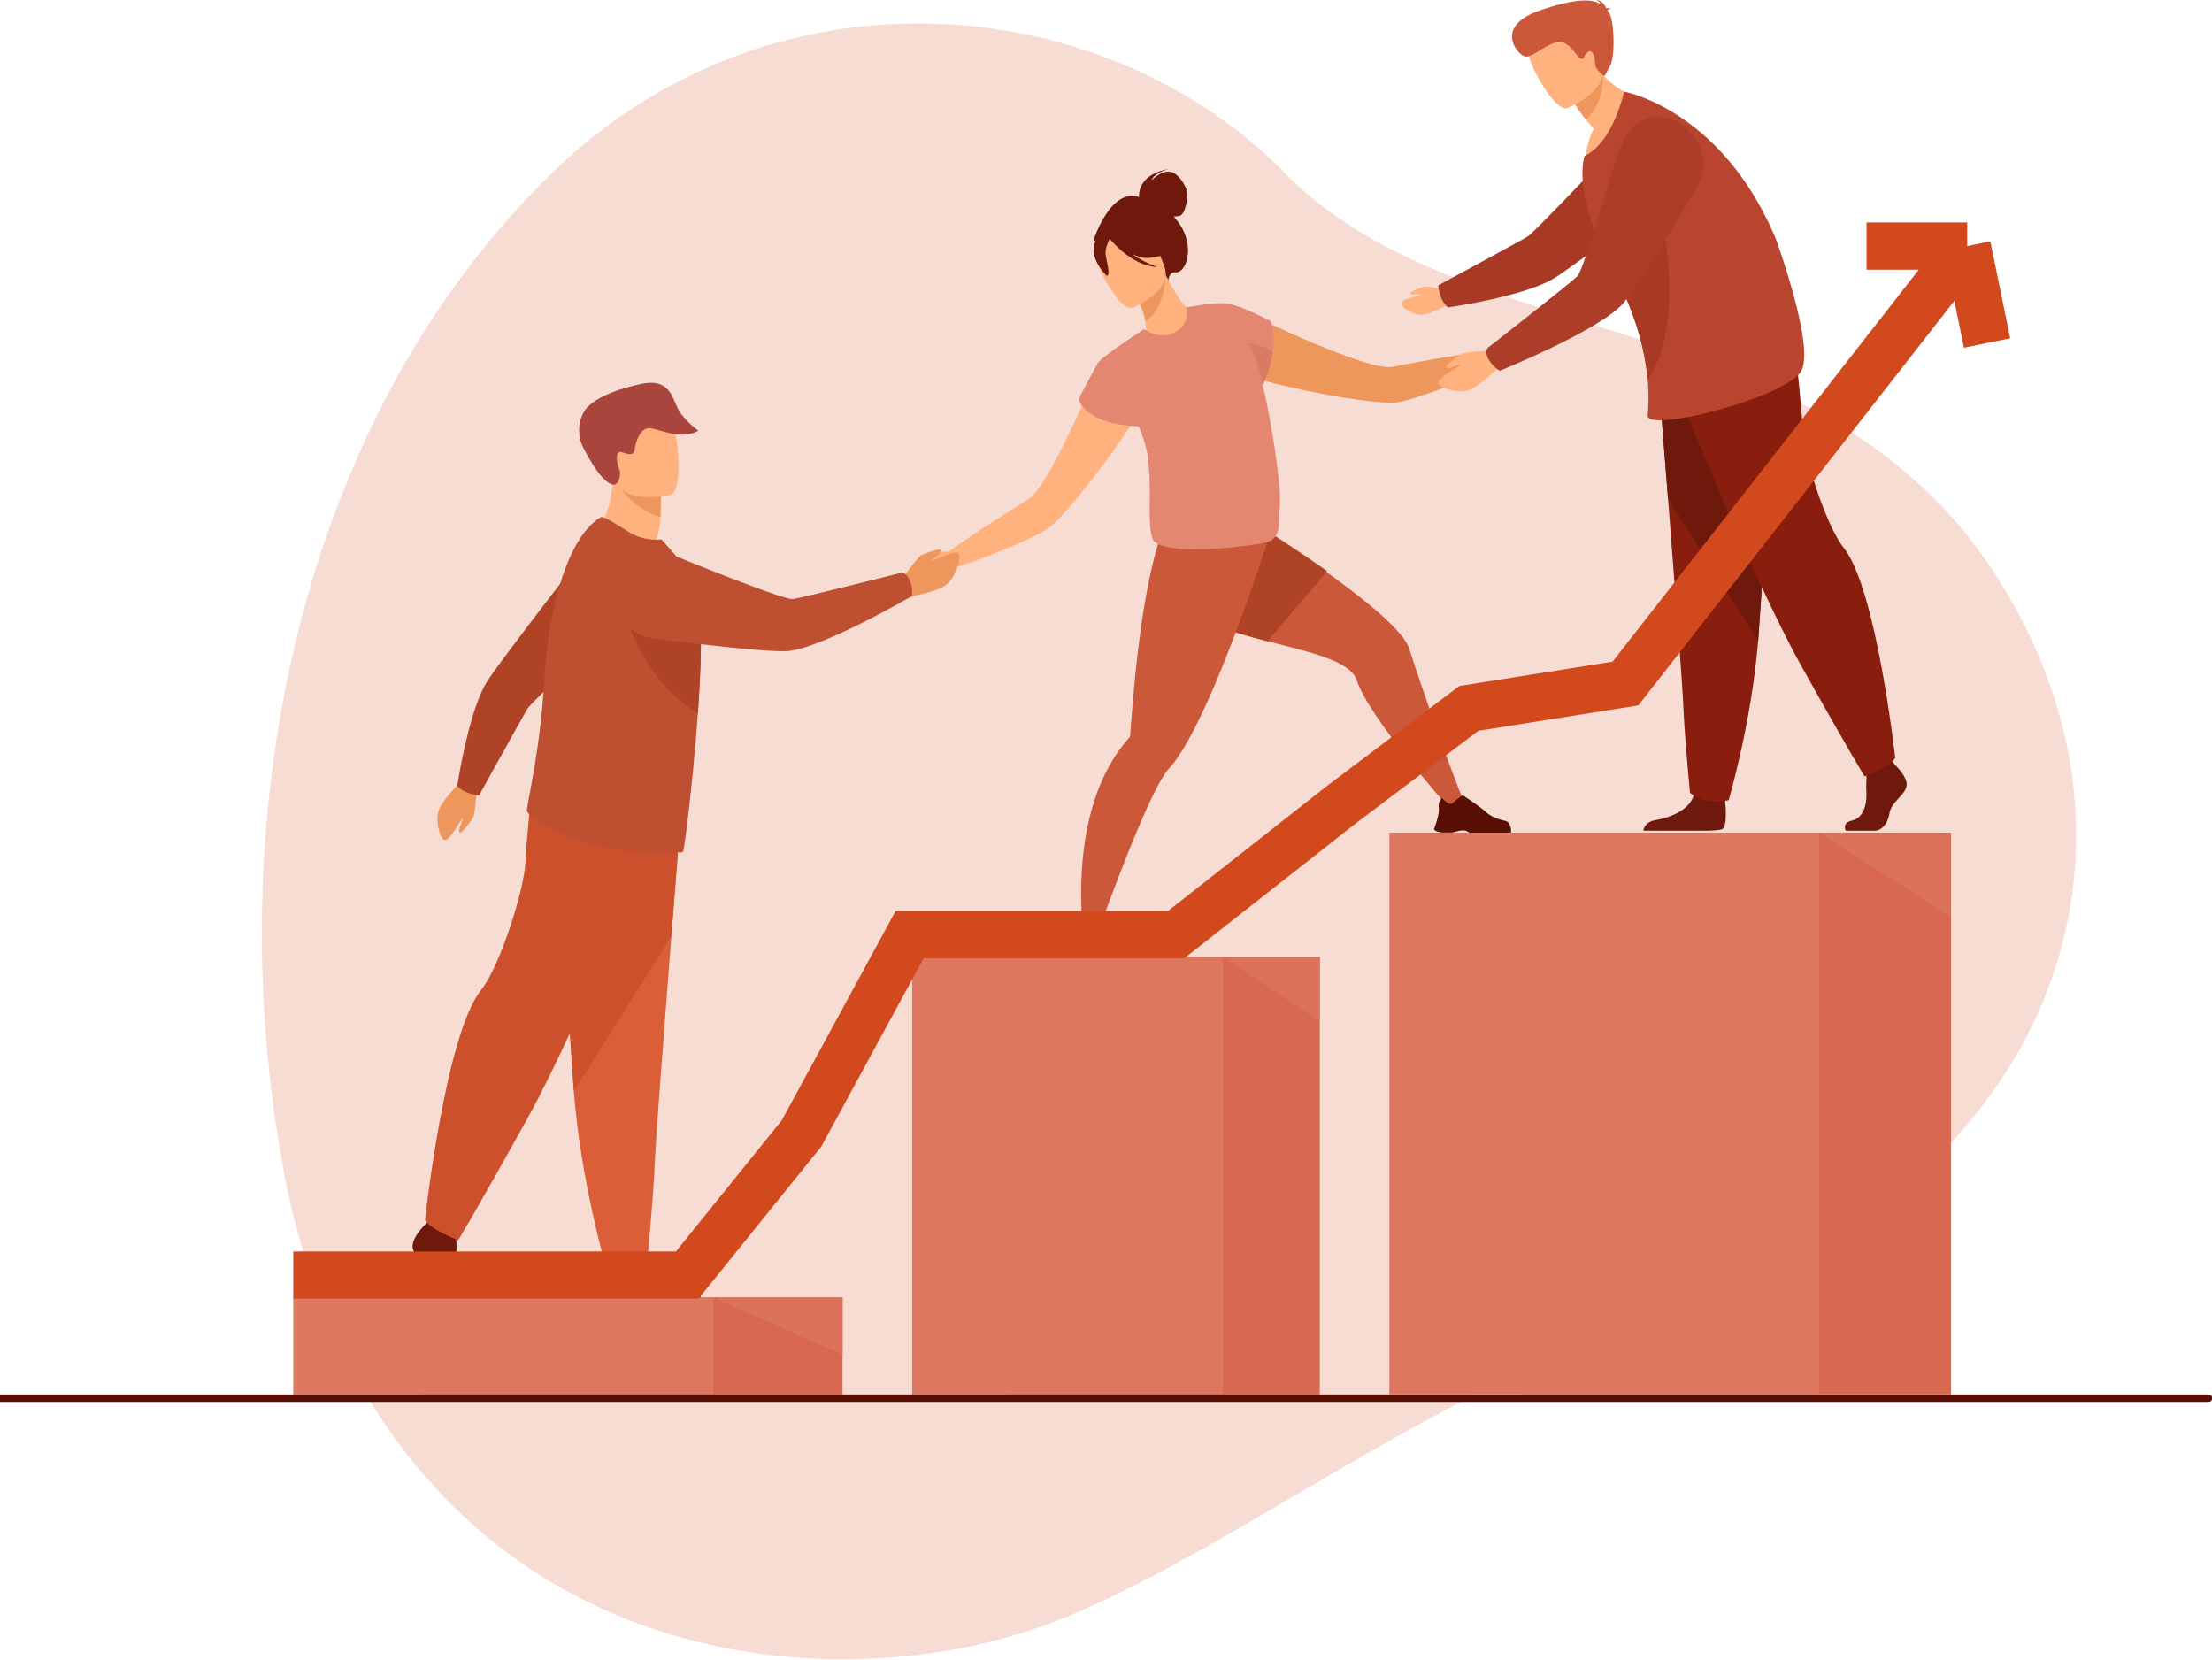<svg width="890" height="668" viewBox="0 0 890 668" fill="none" xmlns="http://www.w3.org/2000/svg"><path opacity=".7" d="M126.477 517.144c15.642 42.915 41.635 81.285 79.742 109.112 46.114 33.527 104.632 46.079 160.883 39.77a227.328 227.328 0 0 0 63.586-16.136c75-31.994 144.72-91.318 265.689-133.652 120.969-42.334 178.875-168.501 108.456-281.969C734.414 120.8 589.729 143.866 517.067 69.715c-72.661-74.151-206.949-86.696-296.016.883C118.946 170.964 88.954 329.555 113.397 466.867a298.767 298.767 0 0 0 13.08 50.277Z" fill="#f4cec2"/><path d="M339 522H170v39h169v-39Z" fill="#d8684f"/><path d="M287 522H118v39h169v-39Z" fill="#dd7760"/><path d="M406 561h125V385H406v176Z" fill="#d8684f"/><path d="M367 561h125V385H367v176Z" fill="#dd7760"/><path d="m492 385 39 26v-26h-39Z" fill="#db725c"/><path d="M605.462 136.053c-1.946-.306-7.808 5.286-7.808 5.286-12.515 1.494-30.812 4.923-37.398 6.232-4.674.928-17.231-3.49-29.499-8.564-14.59-6.045-28.766-12.998-28.766-12.998-8.097-.432-17.289 14.816-.871 24.507 2.511 1.481 11.921 4.007 22.767 6.313 14.958 3.183 32.636 5.942 38.645 4.975 6.988-1.127 26.779-8.598 38.532-14.316h.029l.13-.064c.707-.341 3.586-1.667 5.511-1.546 2.205.134 7.113-4.029 7.264-5.139.15-1.11-6.591-4.383-8.536-4.686Z" fill="#ED975D"/><path d="m589 322.6-6.861 1.4s-31.397-35.389-36.242-50.28c-2.591-7.94-19.163-11.401-36.492-15.881-15.076-3.907-30.719-8.621-38.188-17.816C455.158 220.273 481.298 196 481.298 196s27.798 16.575 51.777 33.697c16.758 11.965 31.659 24.197 33.901 31.227 5.453 17.084 17.013 49.581 22.024 61.676Z" fill="#cb5839"/><path d="M580.208 334.96h3.951c1.322-.219 2.298-.62 3.654-.803 2.063-.285 3.009.602 3.197.803l.038.04h16.774c.427-.629 0-2.086-.379-3.16a2.497 2.497 0 0 0-.615-.945 2.35 2.35 0 0 0-.954-.558c-1.777-.539-5.286-1.021-8.5-4.061-1.803-1.707-8.722-6.276-8.722-6.276h-.038c-.154 0-.853.236-4.024 3.013-1.624 1.436-4.399-2.023-4.399-2.023a4.099 4.099 0 0 0-.908 1.288 4.55 4.55 0 0 0-.363 2.674c.252 1.583-.554 4.52-1.202 6.504-.388 1.204-.716 2.06-.716 2.06s-.192.998 3.206 1.444Z" fill="#590f03"/><path d="M534 229.784 510.004 258c-15.284-3.918-31.143-8.644-38.715-17.862-16.28-19.802 10.22-44.138 10.22-44.138s28.182 16.618 52.491 33.784Z" fill="#af4326"/><path d="M511 214.674s-1.902 6.029-4.984 15.1c-3.917 11.472-9.749 27.803-16.075 42.953a352.577 352.577 0 0 1-4.233 9.747c-5.263 11.656-10.646 21.65-15.369 26.718-8.523 9.126-29.237 67.808-29.237 67.808l-5.163-1.436s-7.199-50.095 18.276-78.62c.286-.287.468-.662.515-1.065.34-4.221 1.553-23.119 4.195-42.272a327.2 327.2 0 0 1 2.206-13.922c.054-.293.108-.577.162-.86 3.875-20.873 7.588-30.158 12.382-34.825l35.252 10.082 2.073.592Z" fill="#cb5839"/><path d="M436.108 384.96h3.823c1.279-.219 2.224-.62 3.535-.807 1.997-.28 2.912.602 3.094.807l.037.04h16.231c.412-.633 0-2.09-.367-3.164a2.506 2.506 0 0 0-.596-.944 2.279 2.279 0 0 0-.922-.558c-1.724-.539-5.115-1.016-8.225-4.055-1.749-1.707-8.443-6.279-8.443-6.279h-.033c-.149 0-.825.236-3.894 3.012-1.572 1.435-4.257-2.023-4.257-2.023a4.124 4.124 0 0 0-.878 1.288 4.698 4.698 0 0 0-.351 2.696c.243 1.578-.536 4.515-1.159 6.502-.379 1.203-.701 2.054-.701 2.054s-.182.985 3.106 1.431Z" fill="#590f03"/><path d="M442.993 145.343S437 160.104 430.09 174.474c-5.811 12.084-12.269 23.887-16.363 26.407-5.774 3.549-21.678 13.567-31.998 21.043 0 0-8.049-.063-9.285 1.488-1.237 1.551-4.137 8.53-3.292 9.236.844.705 7.242.378 8.796-1.229 1.359-1.398 4.377-2.405 5.128-2.639l.139-.047h.034c12.535-3.884 32.204-11.977 38.155-15.934 5.128-3.4 16.491-17.503 25.552-30.045 6.572-9.096 11.932-17.371 12.827-20.164 5.859-18.288-11.033-23.074-16.79-17.247Z" fill="#FFB27D"/><path d="M474.404 89.835a30.873 30.873 0 0 0-2.155-2.74 6.824 6.824 0 0 0 2.655-.391c2.121-.86 3.08-7.455 2.762-9.415-.318-1.96-3.254-7.613-6.877-8.176-3.623-.563-7.364 3.386-7.364 3.386.67-2.852 6.787-4.499 6.787-4.499-12.62 2.289-11.975 10.56-11.878 11.328C446.783 75.28 440 96.664 440 96.664L469.928 114s.076-4.724 2.931-4.419c4.45.479 8.158-10.274 1.545-19.746Z" fill="#6e190b"/><path d="M476.106 134.815c-6.64 3.356-15.45-1.477-15.405-1.53.57-.607.369-2.436-.152-4.837-.521-2.494-1.755-5.902-4.031-9.965a42.92 42.92 0 0 0-1.518-2.639l.759-.303L468.658 110s2.087 4.015 4.269 7.674c1.85 3.052 3.794 5.8 4.647 5.695.05-.036 8.581 6.262-1.468 11.446Z" fill="#FFB27D"/><path d="M469 111c-.328 5.194-1.873 14.571-8.015 18-.515-2.627-1.735-6.218-3.985-10.499L469 111Z" fill="#ED975D"/><path d="M455.56 123.91s17.089-6.715 12.728-17.258c-4.361-10.543-5.087-18.514-16.179-14.67-11.092 3.844-11.539 8.737-10.942 12.598.597 3.861 9.844 20.802 14.393 19.33Z" fill="#FFB27D"/><path d="M462.873 103.725c7.839-1.062 10.127-4.103 10.127-4.103-4.757-1.565-8.801-4.666-11.442-8.775 0 0-8.809-2.853-15.338 1.914a4.122 4.122 0 0 0-.829 1.767c-1.497-.47-3.731-.346-5.045 3.713-1.949 6.097 4.974 12.759 4.974 12.759 1.683-.458-.215-5.894-.481-8.795-.194-2.133 1.008-4.867 1.659-6.16.829 1.034 9.099 11.007 19.193 11.405a43.21 43.21 0 0 1-10.189-5.249c2.412 1.138 4.979 1.847 7.371 1.524Z" fill="#6e190b"/><path d="M508.249 156.067a125.32 125.32 0 0 0-.464-1.569 39.213 39.213 0 0 0 4.314-12.795c1.161-7.731-.835-12.506-.835-12.506s-11.86-6.216-17.096-7.017l-.067-.021-.209-.02c-5.286-.719-16.732 1.589-16.732 1.589s2.209 5.811-4.017 9.683c-6.226 3.871-12.882-.995-12.882-.995-.2.136-.417.281-.63.438 0 0-16.386 10.69-17.856 13.129-1.47 2.44-7.775 14.537-7.775 14.537s2 10.15 24.136 11c1.82 4.363 3.215 8.618 3.666 12.168 1.758 13.782-.284 24.649 1.766 32.694 2.051 8.045 38.985 3.459 45.674 1.911 6.69-1.548 5.183-8.61 5.7-15.466.66-8.593-4.514-39.162-6.693-46.76Z" fill="#e48771"/><path d="M512 141.349c-.623 4.779-1.946 9.396-3.911 13.651-.523-2.691-2.633-12.536-6.089-17 0 0 5.784.61 10 3.349Z" fill="#d97a63"/><path d="M362.071 233.931s6.775-9.201 8.222-10.273c1.447-1.072 7.856-2.99 8.222-2.608.366.381.383.92-.411 1.725-.793.805-3.819 2.76-3.387 2.981.431.221 9.562-4.863 10.882-3.152 1.319 1.712-.748 8.769-4.268 12.155-3.519 3.385-14.019 4.83-14.676 5.304-5.592 4.007-4.584-6.132-4.584-6.132Z" fill="#ED975D"/><path d="M240 213.272s10.093 11.3 22.94 6.572c0 0 2.766-6.31 2.804-10.967v-1.653c.068-5.232.256-8.182.256-8.182-.584-.229-19.645-7.618-19.628-7.006.337 14.173-6.372 21.236-6.372 21.236Z" fill="#FFB27D"/><path d="M249.012 195.145c1.76 3.505 7.804 10.353 16.743 12.855.065-5.696.245-8.908.245-8.908-.523-.144-17.511-4.981-16.988-3.947Z" fill="#ED975D"/><path d="M269.769 199.078s-20.778 5.003-23.62-8.3c-2.843-13.304-7.437-21.617 5.706-25.371 13.142-3.755 16.815.736 18.819 4.939 2.004 4.203 4.425 27.09-.905 28.732Z" fill="#FFB27D"/><path d="M247.59 194.897c-.288.186-4.801 1.594-13.349-15.71-1.343-2.717-2.257-8.592.872-13.785 3.129-5.192 14.221-9.274 23.436-11.051 9.215-1.776 11.426 3.493 13.595 8.788 2.277 5.557 8.856 10.135 8.856 10.135-7.926 4.51-17.52-1.941-20.833-.882-3.312 1.06-4.484 6.359-4.734 8.075-.251 1.717-.63 3.116-4.802 1.594-4.171-1.522-1.885 6.007-1.218 7.444 0 0 .567 3.832-1.823 5.392Z" fill="#A9453D"/><path d="M192.594 522h-12.691c-2.659 0-5.618-2.722-6.356-7.701-.738-4.978-6.21-7.705-7.394-11.763-1.183-4.058 4.881-9.818 4.881-9.818l1.013-1.332 1.054-1.386 10.053 2.416s.25 2.445.417 5.562c.108 2.248.167 4.848.042 7.142-.296 5.461 1.488 11.292 6.218 12.351 4.731 1.059 2.763 4.529 2.763 4.529ZM282 522h-34.627a2.975 2.975 0 0 1-.733-.203c-2.313-1.106-1.588-9.549-1.313-12.167.056-.486.094-.768.094-.768s12.176-9.299 13.849-2.177c.056.219.116.438.18.653 2.116 6.66 11.584 9.688 17.024 10.532 4.17.652 5.251 2.972 5.526 4.13Z" fill="#6e190b"/><path d="M274 327.108s-1.789 22.561-3.894 49.677c-2.86 36.84-6.297 82.091-6.641 90.661-.586 14.884-2.944 38.695-2.944 38.695s-5.595 5.659-16.791 3.272c0 0-9.962-33.979-12.823-69.951-.045-.592-.091-1.183-.132-1.779C228.122 401.074 224 324 224 324l50 3.108Z" fill="#db5e39"/><path d="M274 327.096s-1.789 22.47-3.894 49.478L230.908 439c-.046-.589-.091-1.178-.133-1.772C228.122 400.766 224 324 224 324l50 3.096Z" fill="#cb502b"/><path d="M266 329.737s-32.413 81.728-53.729 120.137C190.955 488.283 184.318 499 184.318 499s-12.208-4.91-13.318-8.263c0 0 8.148-74.148 22.421-92.222 8.065-10.214 17.523-40.864 17.986-51.585.463-10.722 2.883-31.93 2.883-31.93L266 329.737Z" fill="#cb502b"/><path d="M192 316.194s-.839 10.633-1.464 12.263c-.625 1.63-4.751 6.69-5.246 6.616-.495-.074-.764-.472-.52-1.503.243-1.032 1.677-4.213 1.212-4.13-.466.083-5.167 9.046-7.046 8.539-1.879-.507-3.712-6.874-2.596-11.362 1.115-4.488 8.702-11.568 8.992-12.293 2.474-6.158 6.668 1.87 6.668 1.87Z" fill="#ED975D"/><path d="M188.537 319.075c3.646 1.161 4.24.9 4.24.9s17.744-32.031 19.542-34.965c1.798-2.934 37.681-35.919 37.681-35.919L240.778 215s-40.819 52.372-45.228 59.9c-7.276 12.422-11.55 41.275-11.55 41.275a10.703 10.703 0 0 0 4.537 2.9Z" fill="#af4326"/><path d="M281.945 262.96c-.126 6.981-.534 14.83-1.084 22.805l-.101 1.418a784.074 784.074 0 0 1-1.165 14.717 459.61 459.61 0 0 1-.559 5.732l-.03.251c0 .705-.101 1.468-.176 2.164-1.788 18.08-3.659 32.369-4.004 32.587-.404.284-.9.41-1.391.352-4.756-.595-18.948.483-30.562-2.037-9.802-2.063-18.245-5.971-27.189-11.242-1.186-.7-3.894-2.553-3.671-3.937.214-1.522.614-3.723 1.123-6.49 1.762-9.619 4.802-26.164 5.84-45.528.202-3.605.497-7.169.879-10.671a161.247 161.247 0 0 1 4.739-25.484c3.982-14.302 9.836-25.254 17.177-29.54.959-.532 6.123 2.743 10.862 5.774a20.98 20.98 0 0 0 13.456 3.182l3.944 4.353c4.781 5.539 9.869 12.914 11.256 23.392.106.776.194 1.598.27 2.474.397 5.233.526 10.482.386 15.728Z" fill="#bf4f31"/><path d="M281.942 263.272c-.124 6.839-.524 14.528-1.065 22.34l-.099 1.388C254.108 270.394 250 240 250 240c13.12.571 23.532 3.573 31.579 7.866.385 5.126.506 10.268.363 15.406Z" fill="#af4326"/><path d="M366.263 233.992c-1.391-3.81-3.555-3.569-3.555-3.569s-40.124 10.136-43.724 10.584c-3.601.449-43.203-15.664-43.203-15.664s-15.588-7.091-22.89-.618c-6.345 5.626-6.633 12.752-5.15 18.738a17.924 17.924 0 0 0 5.433 8.999 17.535 17.535 0 0 0 9.491 4.332c16.157 2.088 48.391 6.012 55.136 5.059 15.038-2.116 49.113-22.056 49.113-22.056.226-1.96.003-3.946-.651-5.805Z" fill="#bf4f31"/><path d="M762.522 307.798s5.582 5.176 4.494 8.854c-1.088 3.678-6.13 6.126-6.812 10.625-.683 4.498-3.402 6.946-5.859 6.946h-11.683s-1.807-3.164 2.553-4.118c4.36-.954 6-6.235 5.728-11.139-.272-4.904.419-11.44.419-11.44l9.26-2.18 1.9 2.452Zm-69.596 25.809c-.565.285-2.556.482-5.289.611h-26.433c.092-.782.708-3.586 5.022-4.284 4.883-.791 13.34-3.633 15.223-9.876.064-.2.119-.404.163-.611 1.498-6.674 12.394 2.038 12.394 2.038s.033.268.079.724c.264 2.452.908 10.369-1.159 11.398Z" fill="#6e190b"/><path d="M667.527 155.112s1.653 20.646 3.599 45.464c2.644 33.71 5.824 75.123 6.138 82.965.544 13.624 2.724 35.413 2.724 35.413s5.172 5.176 15.529 2.996c0 0 9.205-31.107 11.858-64.022.042-.54.084-1.084.122-1.624 2.452-33.504 6.276-104.054 6.276-104.054l-46.246 2.862Z" fill="#891e0e"/><path d="M667.527 155.113s1.653 20.646 3.599 45.463l36.249 57.356c.042-.54.084-1.083.122-1.623 2.452-33.505 6.276-104.054 6.276-104.054l-46.246 2.858Z" fill="#6e190b"/><path d="M675.084 157.565s29.827 74.771 49.439 109.908c19.612 35.136 25.738 44.944 25.738 44.944s11.24-4.494 12.261-7.557c0 0-7.499-67.837-20.634-84.374-7.423-9.344-16.139-37.384-16.549-47.192-.41-9.809-2.657-29.212-2.657-29.212l-47.598 13.483Z" fill="#891e0e"/><path d="M583.085 117.009s-8.088-1.849-9.452-1.753c-1.364.096-6.122 2.092-6.185 2.469-.063.376.159.703.983.757.825.054 3.532-.293 3.348.038-.184.33-7.976 1.858-8.059 3.431-.084 1.573 4.184 4.49 7.799 4.682 3.616.193 10.713-4 11.324-4.054 5.176-.448.242-5.57.242-5.57Z" fill="#FFB27D"/><path d="M579.625 119.063c-1.164-3.694-.892-4.28-.892-4.28s32.798-17.734 35.798-19.533c3-1.8 36.911-37.86 36.911-37.86l34.731 9.556s-53.72 40.92-61.419 45.326c-12.721 7.281-42.183 11.403-42.183 11.403a10.758 10.758 0 0 1-2.946-4.612Z" fill="#a73925"/><path d="M661.945 39.852S649.777 61.264 637.88 64.06c0 0 .494-7.193 3.39-12.113a130.575 130.575 0 0 1-3.13-3.834 71.958 71.958 0 0 1-4.415-6.184l4.034-10.854 2.741-7.365a35.41 35.41 0 0 0 4.28 6.168c7.796 8.963 17.165 9.976 17.165 9.976Z" fill="#FFB27D"/><path d="M644.78 29.877s1.452 10.733-6.64 18.235a71.944 71.944 0 0 1-4.415-6.184l4.034-10.854c4.331-1.302 7.021-1.197 7.021-1.197Z" fill="#ED975D"/><path d="M630.52 43.51s18.186-7.089 13.595-18.345c-4.59-11.256-5.331-19.75-17.156-15.7-11.825 4.05-12.294 9.26-11.679 13.39.615 4.13 10.39 22.207 15.24 20.655Z" fill="#FFB27D"/><path d="M724.448 149.731c-7.336 10.545-62.177 24.638-61.512 17.337.44-4.789.44-9.607 0-14.395a90.313 90.313 0 0 0-.581-4.975c-1.394-9.591-4.703-21.927-12.085-36.2a189.006 189.006 0 0 0-1.728-3.238 111.636 111.636 0 0 1-7.603-17.085c-3.799-10.98-5.331-21.487-3.415-28.354 0-.033.001-.067.03-.096 11.465-5.302 15.901-25.86 15.901-25.86s39.107 7.021 61.017 59.151c-.017 0 16.357 44.539 9.976 53.715Z" fill="#b9452f"/><path d="M662.911 152.673a90.345 90.345 0 0 0-.581-4.976c-1.394-9.59-4.704-21.926-12.085-36.199 1.255-7.683 3.017-14.072 4.938-16.947 7.8-11.691 12.344-13.52 12.344-13.52s11.695 49.335-4.616 71.642Z" fill="#a73925"/><path d="M601.262 140.936s-10.821.564-12.499 1.171c-1.677.607-6.941 4.808-6.883 5.314.059.507.452.837 1.507.599 1.054-.239 4.33-1.632 4.23-1.159-.1.473-9.348 5.188-8.896 7.189.452 2 6.867 4.142 11.469 3.096 4.603-1.046 12.026-8.85 12.771-9.135 6.323-2.414-1.699-7.075-1.699-7.075Z" fill="#FFB27D"/><path d="M599.22 145.036c-2.167-3.502-.602-5.096-.602-5.096s33.421-26.17 36.04-28.814c2.62-2.645 14.755-44.74 14.755-44.74s4.184-17.035 13.959-18.914c8.498-1.632 14.373 2.574 18.219 7.503a18.125 18.125 0 0 1 1.226 20.382c-8.532 14.382-25.747 42.924-30.772 47.799-11.19 10.854-48.623 26.023-48.623 26.023a13.003 13.003 0 0 1-4.202-4.143Z" fill="#ab3d29"/><path d="M646.722 4.247c.125-.25.498-.519 1.398-.795a3.768 3.768 0 0 0-1.829-.067C645.78 2.13 644.538.017 642.211 0a2.862 2.862 0 0 1 1.829 1.674c-3.189-2.025-9.101-2.611-23.852 2.305-19.453 6.478-9.733 17.772-6.787 18.675 2.946.904 8.369-4.904 13.257-5.699 4.887-.795 7.532 6.01 9.381 6.574 1.85.565.803-.983 2.753-2.536 1.95-1.552 3.068 2.093 3.026 4.658-.042 2.565 3.766 4.987 3.766 4.987l2.23-4.088c2.226-4.088 1.619-18.926-.51-21.6a8.164 8.164 0 0 1-.582-.703Z" fill="#cb5839"/><path d="M888.552 561H-209.552c-.8 0-1.448.495-1.448 1.105v.79c0 .61.648 1.105 1.448 1.105H888.552c.8 0 1.448-.495 1.448-1.105v-.79c0-.61-.648-1.105-1.448-1.105Z" fill="#590f03"/><path d="M339 522v23l-52-23h52Z" fill="#db725c"/><path d="M785 335H613v226h172V335Z" fill="#d8684f"/><path d="M732 335H559v226h173V335Z" fill="#dd7760"/><path d="M785 335v34l-53-34h53Z" fill="#db725c"/><path d="M118 513h158.5l46-57 43.5-80h107.25L540 323.5l51-38.5 63-10L791.5 99m0 0 8 39m-8-39H751" stroke="#d3491e" stroke-width="19"/></svg>